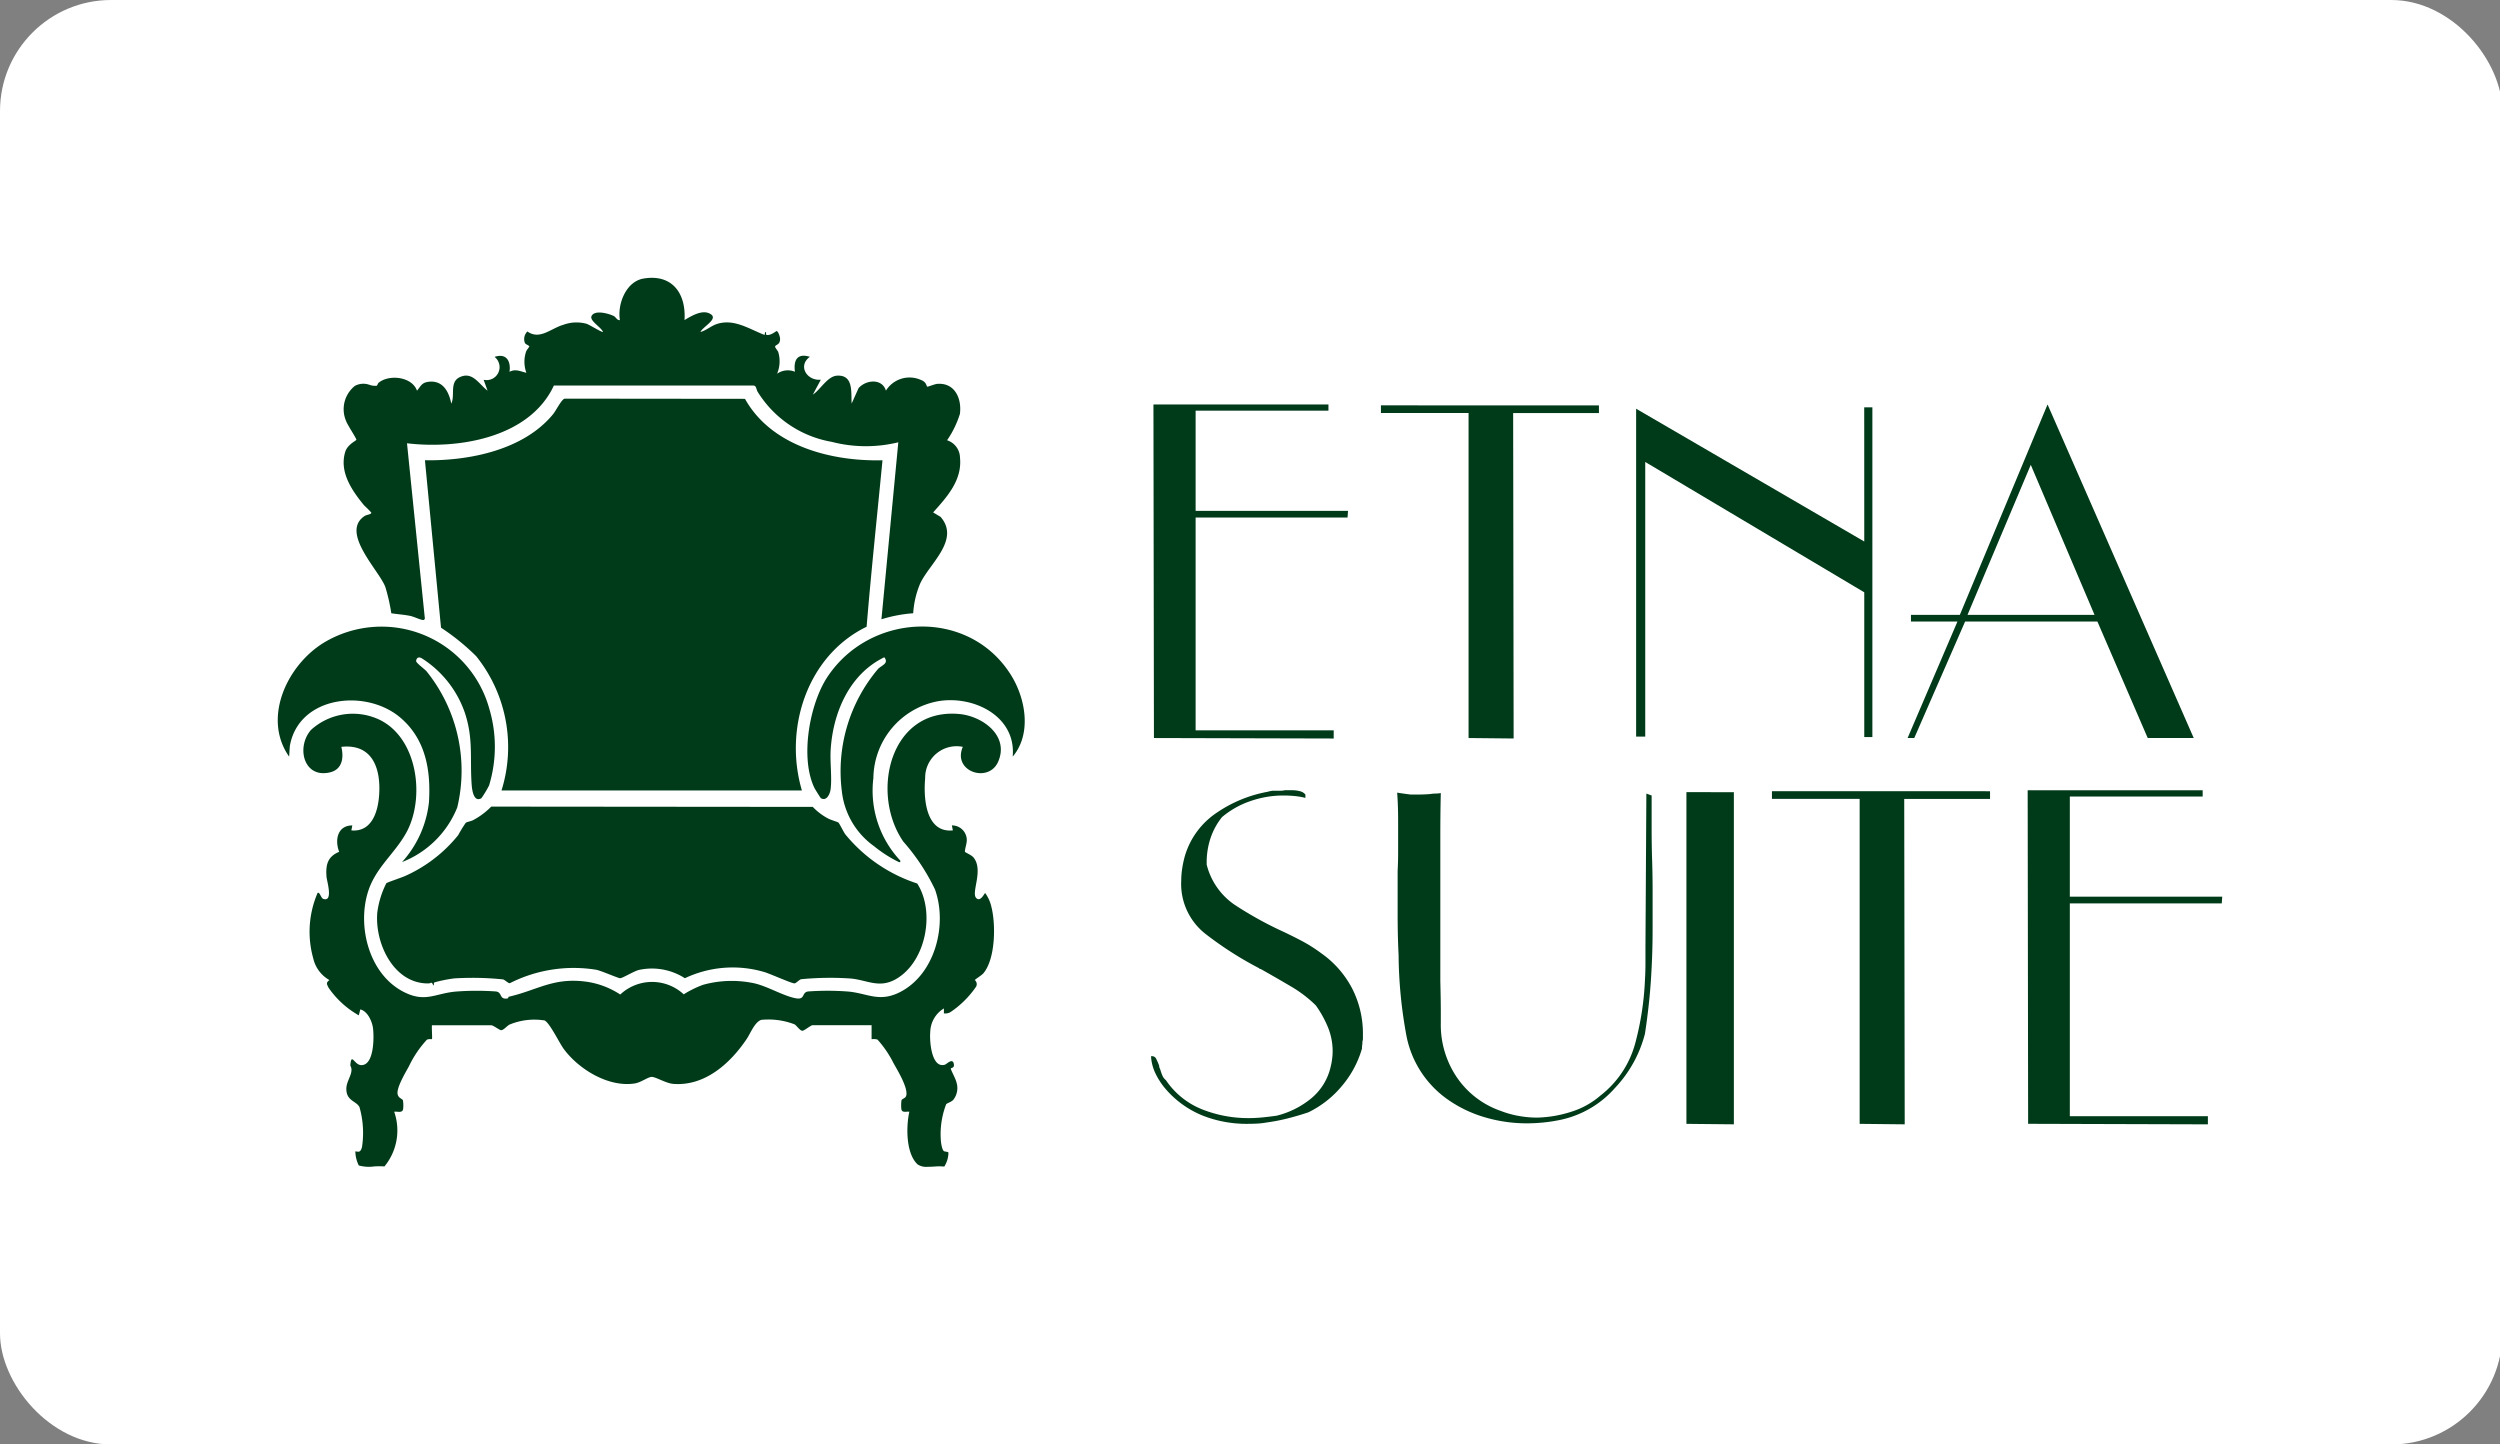 <svg xmlns="http://www.w3.org/2000/svg" xmlns:xlink="http://www.w3.org/1999/xlink" width="180" height="104" viewBox="0 0 180 104">
  <rect x="0" y="0" width="180" height="104" fill="#808080" stroke="none"/>
  <defs>
    <clipPath id="clip-etna-suite-hchl">
      <rect width="180" height="104"/>
    </clipPath>
  </defs>
  <g id="etna-suite-hchl" clip-path="url(#clip-etna-suite-hchl)">
    <g id="Logo" transform="translate(-13)">
      <rect id="Rettangolo_2600" data-name="Rettangolo 2600" width="180.17" height="104.001" rx="8" transform="translate(13)" fill="#fff"/>
      <g id="Raggruppa_10053" data-name="Raggruppa 10053" transform="translate(-20844.996 20657.115)">
        <path id="Tracciato_17844" data-name="Tracciato 17844" d="M-20442.9,19994.461c-.859-.789-.836-2.746-.6-3.8a1.135,1.135,0,0,0-.182,0c-.176.014-.355.027-.393-.182a2.531,2.531,0,0,1,.01-.633c.051-.146.3-.123.348-.371.113-.561-.625-1.781-.918-2.3a7.6,7.6,0,0,0-1.158-1.705.87.87,0,0,0-.326-.035c-.061,0-.1,0-.1,0v-1h-4.26c-.1,0-.6.4-.717.4-.186,0-.412-.375-.582-.469a5.259,5.259,0,0,0-2.379-.318c-.469.145-.789.982-1.055,1.379-1.174,1.744-3.01,3.42-5.3,3.23-.529-.043-1.287-.531-1.564-.5s-.76.4-1.186.469c-1.889.3-4.029-1.008-5.119-2.479-.318-.432-1.008-1.875-1.381-2.055a4.643,4.643,0,0,0-2.529.3c-.193.1-.416.4-.605.4-.129-.006-.551-.355-.717-.355h-4.26c-.027.145.037.969,0,1a.273.273,0,0,1-.074,0,.678.678,0,0,0-.283.035,7.643,7.643,0,0,0-1.3,1.92c-.242.443-.891,1.52-.818,1.986.053.326.34.332.387.471a2.28,2.28,0,0,1,.012.633c-.039.209-.238.2-.43.182a1.106,1.106,0,0,0-.213,0,4.078,4.078,0,0,1-.7,3.938,5.539,5.539,0,0,0-.732,0,2.744,2.744,0,0,1-1.117-.07,2.406,2.406,0,0,1-.248-1c.021-.023.063-.012.113,0,.117.023.281.047.369-.338a6.794,6.794,0,0,0-.182-2.859c-.217-.449-.963-.439-.947-1.342.01-.619.582-1.152.285-1.656.078-.977.273-.064.76-.031.971.064.955-2.049.873-2.668-.068-.49-.387-1.211-.912-1.342l-.109.428a6.571,6.571,0,0,1-2.172-1.98c-.129-.258-.211-.371.059-.559a2.4,2.4,0,0,1-1.166-1.559,7.059,7.059,0,0,1,.309-4.709c.145-.133.244.365.406.42.75.256.262-1.277.238-1.6-.062-.848.07-1.441.914-1.787-.336-.854-.117-1.9.945-1.9l-.07.359c1.473.133,1.92-1.348,2-2.545.135-1.9-.471-3.717-2.721-3.471.188.756.08,1.607-.785,1.828-1.918.488-2.49-1.795-1.4-3.047a4.479,4.479,0,0,1,4.9-.75c2.809,1.328,3.338,5.689,1.947,8.174-.857,1.533-2.211,2.5-2.752,4.264-.771,2.516.107,5.891,2.549,7.158,1.59.826,2.291.115,3.807-.01a19.8,19.8,0,0,1,2.867-.006c.469.064.223.572.789.512.125-.014.105-.125.117-.127,2.08-.475,3.221-1.41,5.6-1.088a5.939,5.939,0,0,1,2.443.924,3.351,3.351,0,0,1,4.57-.014,7.26,7.26,0,0,1,1.393-.686,7.742,7.742,0,0,1,3.656-.115c.975.213,2.1.908,3,1.082.732.141.414-.422.91-.488a19.4,19.4,0,0,1,2.8,0c1.414.1,2.25.8,3.734.086,2.582-1.25,3.521-4.85,2.6-7.426a14.916,14.916,0,0,0-2.281-3.449c-2.389-3.449-1-9.652,4.031-9.187,1.674.154,3.617,1.566,2.795,3.438-.693,1.578-3.312.7-2.543-1.074a2.264,2.264,0,0,0-2.711,2.264c-.129,1.41.029,3.947,1.994,3.752l-.07-.359a1.06,1.06,0,0,1,1.072,1.109c0,.174-.156.682-.133.783.016.063.477.23.635.436.713.918-.205,2.512.178,2.9.313.316.588-.357.646-.357a2.676,2.676,0,0,1,.445.986c.326,1.262.3,3.781-.592,4.809-.1.115-.6.432-.6.469a.385.385,0,0,1,.1.463,6.879,6.879,0,0,1-1.871,1.855.733.733,0,0,1-.455.08v-.357a2.038,2.038,0,0,0-.982,1.7c-.062.6.074,2.652,1.059,2.35.123-.037.586-.549.645,0,.027.26-.225.221-.225.287,0,.094.346.719.4.961a1.366,1.366,0,0,1-.223,1.285c-.145.16-.4.211-.51.314a5.991,5.991,0,0,0-.379,2.662c.014.166.088.635.215.715.088.055.264.027.328.105a1.936,1.936,0,0,1-.3,1.008,3.884,3.884,0,0,0-.727,0c-.164.008-.33.018-.488.018A1.124,1.124,0,0,1-20442.9,19994.461Zm-35.225-13.035c-2.5.033-3.877-2.893-3.682-5.111a6.43,6.43,0,0,1,.652-2.105c.064-.061,1.141-.42,1.371-.529a10.29,10.29,0,0,0,3.8-2.93,9.835,9.835,0,0,1,.543-.887c.109-.082.369-.107.525-.191a5.326,5.326,0,0,0,1.313-.979l23.15.021a4.284,4.284,0,0,0,1.1.834c.18.1.7.252.746.293.066.053.379.689.488.838a11.127,11.127,0,0,0,5.186,3.551c1.318,2.051.627,5.672-1.553,6.895-1.215.68-2.07.039-3.281-.057a21.83,21.83,0,0,0-3.523.053c-.18.059-.354.293-.48.3-.2.01-1.791-.711-2.187-.82a8.039,8.039,0,0,0-5.705.449,4.386,4.386,0,0,0-3.318-.594c-.379.1-1.143.578-1.336.594-.129.01-1.361-.537-1.727-.609a10.169,10.169,0,0,0-6.225.969c-.127,0-.322-.219-.484-.275a21.382,21.382,0,0,0-3.514-.072,10.021,10.021,0,0,0-1.42.285c-.1.059,0,.191-.082.219C-20477.932,19981.246-20477.889,19981.422-20478.123,19981.426Zm33.869-8.738a9.349,9.349,0,0,1-1.789-1.146,5.605,5.605,0,0,1-2.311-3.922,11.417,11.417,0,0,1,2.592-8.826c.268-.279.814-.4.461-.852-2.518,1.215-3.705,4-3.863,6.689-.051.889.1,1.932,0,2.795-.039.342-.285.908-.7.664-.037-.021-.412-.635-.459-.723-1.055-2.141-.373-6.035.916-7.992,3.061-4.652,10.164-5,13.207-.186,1.076,1.7,1.533,4.264.143,5.908.266-2.93-2.844-4.432-5.387-3.988a5.7,5.7,0,0,0-4.643,5.525,7.361,7.361,0,0,0,1.936,5.947c.018.076,0,.115-.049.115A.23.23,0,0,1-20444.254,19972.688Zm-33.832-4.328c.146-2.309-.248-4.547-2.08-6.09-2.5-2.1-7.332-1.535-7.939,2.086l-.047.742c-1.959-2.787-.125-6.623,2.521-8.221a8.049,8.049,0,0,1,11.889,4.77,9.547,9.547,0,0,1-.016,5.527,7.762,7.762,0,0,1-.551.916c-.588.34-.682-.687-.705-1.02-.129-1.844.131-3.246-.479-5.105a7.553,7.553,0,0,0-3.129-3.961c-.207-.1-.35-.043-.389.2-.021.133.6.578.74.736a11.4,11.4,0,0,1,2.223,9.813,7.03,7.03,0,0,1-3.977,3.936A7.655,7.655,0,0,0-20478.086,19968.359Zm5.223-.826a10.451,10.451,0,0,0-1.824-9.67,16.192,16.192,0,0,0-2.531-2.051l-1.158-12.055c3.188.051,7.129-.74,9.236-3.33.2-.244.6-1.062.826-1.107l12.982.014c1.9,3.412,6.23,4.514,9.9,4.424-.385,3.994-.812,7.986-1.143,11.984-4.293,2.09-5.973,7.348-4.658,11.791Zm-5.66-12.273c-.264-.043-.617-.234-.924-.3-.447-.09-.9-.115-1.35-.187a13.358,13.358,0,0,0-.432-1.9c-.451-1.193-3.279-3.936-1.479-5.109.137-.088.52-.115.463-.248a6.97,6.97,0,0,0-.5-.5c-.871-1.057-1.82-2.41-1.367-3.869.164-.529.789-.8.8-.863.014-.092-.641-1.07-.734-1.338a2.148,2.148,0,0,1,.631-2.547,1.289,1.289,0,0,1,1.045-.074,1.216,1.216,0,0,0,.508.07c.066-.014.082-.162.156-.221.75-.619,2.4-.441,2.758.572.283-.332.332-.574.828-.639,1.031-.127,1.467.7,1.641,1.57.289-.588-.146-1.541.605-1.9.924-.443,1.387.5,2.008.971l-.285-.787a.934.934,0,0,0,.789-1.646c.84-.291,1.191.3,1.074,1.074.449-.236.781-.027,1.217.07a2.287,2.287,0,0,1-.012-1.551c.033-.09.227-.312.223-.348-.006-.064-.27-.146-.318-.25a.763.763,0,0,1,.18-.826c.895.639,1.7-.232,2.594-.482a2.724,2.724,0,0,1,1.682-.066c.172.059,1.115.633,1.166.586-.1-.324-.98-.8-.826-1.143.217-.48,1.268-.182,1.627.006.105.053.227.318.416.279-.189-1.148.436-2.775,1.7-2.99,2.064-.348,3.074,1.066,2.953,2.99.514-.311,1.367-.83,1.932-.393.455.352-.645.9-.785,1.25.42-.111.768-.439,1.178-.574,1.244-.406,2.326.361,3.443.789l.033-.211c.178.027-.051.215.18.215.289,0,.609-.283.645-.283.125,0,.248.41.254.535.02.469-.33.432-.357.578-.014.08.186.281.227.4a2.3,2.3,0,0,1-.086,1.557,1.348,1.348,0,0,1,1.287-.143c-.115-.836.17-1.363,1.074-1.074-.9.65-.2,1.746.789,1.646l-.574,1.074c.559-.365,1.053-1.33,1.752-1.365,1.184-.062.994,1.191,1.041,2.01l.5-1.113c.543-.611,1.7-.709,1.969.182a2,2,0,0,1,2.5-.779c.436.162.4.432.473.494.027.021.525-.18.7-.2,1.271-.117,1.8,1.037,1.654,2.158a7.016,7.016,0,0,1-.924,1.9,1.342,1.342,0,0,1,.93,1.256c.164,1.619-.934,2.822-1.934,3.939l.537.322c1.436,1.656-.824,3.377-1.479,4.818a6.552,6.552,0,0,0-.494,2.121,10.11,10.11,0,0,0-2.287.434l1.215-12.744a9.808,9.808,0,0,1-4.8-.033,7.844,7.844,0,0,1-5.334-3.615c-.109-.184-.07-.463-.352-.437h-14.314c-1.742,3.756-6.855,4.6-10.574,4.156l1.287,12.633c-.039.053-.049.088-.109.088A.237.237,0,0,1-20478.523,19955.26Z" transform="translate(41366.969 -40567.734)" fill="#003b19"/>
        <path id="Tracciato_17842" data-name="Tracciato 17842" d="M3.321-85.608h12.6v.449H6.358v7.212H17.331l-.035.483H6.358v15.322H16.3v.587L3.356-61.59Zm32.076.069v.552H29.22l.035,23.431L26.01-61.59v-23.4H19.7v-.552Zm19.1.138h.587v23.742H54.5V-72.081l-15.77-9.386v19.773h-.656V-85.3L54.5-75.739Zm13.2-.207L78.222-61.59H74.909l-3.623-8.386H61.761L58.1-61.59H57.62l3.589-8.386H57.862v-.483h3.52Zm3.382,15.149-4.59-10.8-4.555,10.8Z" transform="translate(20937.723 -20542.387)" fill="#003b19"/>
        <path id="Tracciato_17843" data-name="Tracciato 17843" d="M11.54-85.573h.535a1.07,1.07,0,0,0,.259-.035h.518a2.207,2.207,0,0,1,.569.069.731.731,0,0,1,.4.242v.242a5.2,5.2,0,0,0-.811-.138q-.4-.035-.776-.035a7.233,7.233,0,0,0-2.364.4,6.325,6.325,0,0,0-2.053,1.156,4.887,4.887,0,0,0-.828,1.518,5.529,5.529,0,0,0-.276,1.76v.138a4.946,4.946,0,0,0,2.019,2.9,26.414,26.414,0,0,0,3.123,1.76q.828.38,1.622.794a10.772,10.772,0,0,1,1.484.932,7.1,7.1,0,0,1,2.226,2.536,7.139,7.139,0,0,1,.776,3.33v.259a.705.705,0,0,1-.035.224,1.832,1.832,0,0,1-.017.259,1.832,1.832,0,0,0-.017.259,7.288,7.288,0,0,1-1.432,2.674,7.283,7.283,0,0,1-2.433,1.915q-.725.242-1.467.431a13.306,13.306,0,0,1-1.5.293,5.649,5.649,0,0,1-.742.086q-.362.017-.742.017a8.64,8.64,0,0,1-3.089-.569,6.944,6.944,0,0,1-2.709-1.915A5.127,5.127,0,0,1,3.034-65.2a3.247,3.247,0,0,1-.328-1.26h.069a.332.332,0,0,1,.311.207,5.066,5.066,0,0,1,.207.483.382.382,0,0,0,.017.121.947.947,0,0,0,.052.121,4.084,4.084,0,0,0,.155.449.856.856,0,0,0,.259.345A5.678,5.678,0,0,0,6.4-62.625,9.011,9.011,0,0,0,9.711-62q.518,0,1.035-.052t1-.121A6.3,6.3,0,0,0,14.215-63.4a4.134,4.134,0,0,0,1.432-2.329,4.657,4.657,0,0,0,.1-.552,4.186,4.186,0,0,0,.035-.518,4.53,4.53,0,0,0-.345-1.76,7.871,7.871,0,0,0-.863-1.553,9.046,9.046,0,0,0-1.812-1.38q-1.053-.621-2.157-1.242a.153.153,0,0,1-.069-.017.27.27,0,0,1-.069-.052,25.309,25.309,0,0,1-3.848-2.467A4.566,4.566,0,0,1,4.88-79.086a6.017,6.017,0,0,1,.069-.88,7.405,7.405,0,0,1,.207-.949,5.685,5.685,0,0,1,2.329-3.106A9.53,9.53,0,0,1,11.126-85.5a1.363,1.363,0,0,1,.207-.052A1.257,1.257,0,0,1,11.54-85.573Zm26.83.207.38.138v2.4q0,1.156.035,2.26t.035,2.174v2.8q0,1.794-.121,3.641t-.431,3.882a8.907,8.907,0,0,1-2.157,3.9A7.216,7.216,0,0,1,32.3-61.9a11.5,11.5,0,0,1-1.26.207,12.031,12.031,0,0,1-1.294.069,10.628,10.628,0,0,1-2.933-.414,9.07,9.07,0,0,1-2.657-1.242A7.286,7.286,0,0,1,21.1-67.905a32.978,32.978,0,0,1-.569-5.832q-.069-1.38-.069-2.83v-3.244q.035-.656.035-1.311v-2.312q0-.518-.017-1.018t-.052-.983q.207.035.449.069t.518.069h.483q.345,0,.656-.017a4.884,4.884,0,0,0,.518-.052,3.235,3.235,0,0,0,.38-.017l.138-.017q-.035,1.38-.035,3.106v10.422q.035,1.38.035,2.209v.828a6.742,6.742,0,0,0,1.156,3.9,6.328,6.328,0,0,0,3.158,2.416,6.947,6.947,0,0,0,1.294.362,7.509,7.509,0,0,0,1.329.121,8.668,8.668,0,0,0,2.485-.431,5.859,5.859,0,0,0,2.071-1.156,7.084,7.084,0,0,0,2.5-3.744,21.026,21.026,0,0,0,.707-4.607q.035-.587.035-1.173v-1.173Zm6.3-.1v23.914l-3.416-.035V-85.47Zm18.445-.069v.552H56.936l.035,23.431-3.244-.035v-23.4H47.412v-.552Zm2.709-.069h12.6v.449H68.859v7.212H79.833l-.035.483H68.859v15.322H78.8v.587L65.857-61.59Z" transform="translate(20938.164 -20514.611)" fill="#003b19"/>
      </g>
    </g>
  </g>
</svg>

